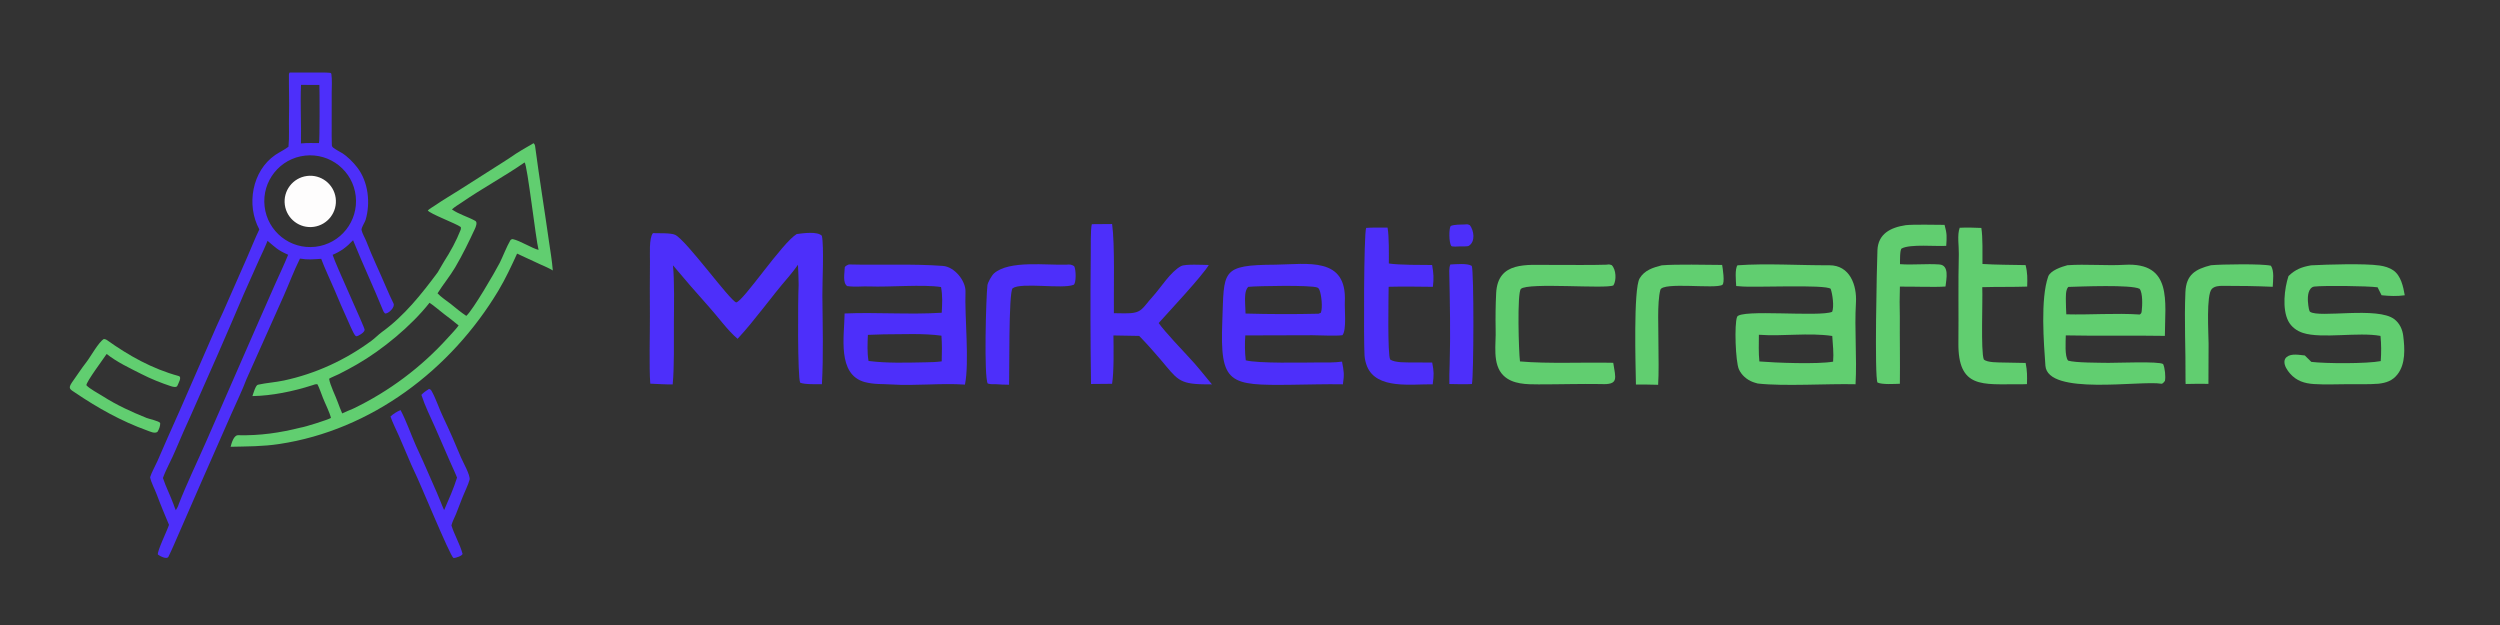 <svg xmlns="http://www.w3.org/2000/svg" xmlns:xlink="http://www.w3.org/1999/xlink" width="400" zoomAndPan="magnify" viewBox="0 0 300 75" height="100" preserveAspectRatio="xMidYMid meet" version="1.0"><rect x="0" y="0" width="300" height="75" fill="#333333" stroke="none"/><path fill="#4d2ffa" d="M 34.754 8.703 C 35.82 8.691 36.883 8.691 37.949 8.703 C 38.48 8.703 39.059 8.688 39.586 8.738 C 39.703 8.75 39.75 8.789 39.766 8.91 C 39.863 9.555 39.812 10.391 39.805 11.055 L 39.801 15.215 C 39.801 15.926 39.793 16.664 39.82 17.375 C 39.824 17.531 39.867 17.629 39.992 17.723 C 40.293 17.953 40.652 18.137 40.984 18.332 C 41.672 18.734 42.395 19.477 42.883 20.113 C 44.199 21.82 44.477 24.371 43.867 26.402 C 43.777 26.699 43.332 27.332 43.387 27.609 C 43.477 28.035 43.809 28.574 43.973 28.996 C 44.672 30.82 45.535 32.582 46.297 34.383 C 46.59 35.07 46.895 35.746 47.223 36.418 C 47.438 36.855 46.609 37.684 46.203 37.613 C 46.102 37.535 46.027 37.406 45.98 37.289 C 44.824 34.445 43.52 31.676 42.367 28.828 C 41.602 29.641 40.938 30.148 39.914 30.578 C 40.258 31.734 43.816 39.375 43.762 39.598 C 43.703 39.836 43.445 40.02 43.246 40.141 C 43.156 40.199 42.848 40.387 42.742 40.348 C 42.613 40.297 42.504 40.09 42.441 39.973 C 42.18 39.492 41.969 38.969 41.742 38.469 C 41.184 37.242 40.648 36.004 40.129 34.758 C 39.668 33.668 38.93 32.121 38.543 31.059 C 37.598 31.117 36.926 31.195 35.996 31.031 C 35.227 32.582 34.715 33.996 34.035 35.527 L 29.59 45.473 C 29.113 46.746 28.328 48.391 27.766 49.66 L 24.156 57.855 L 21.52 63.891 C 21.094 64.863 20.68 65.855 20.215 66.805 C 20.027 67.184 19.184 66.727 18.949 66.547 C 18.828 66.188 20.066 63.656 20.281 62.984 C 19.777 61.77 19.273 60.594 18.816 59.352 C 18.57 58.684 18.156 57.965 18.012 57.27 C 18.188 56.691 18.637 55.906 18.898 55.316 C 19.301 54.406 19.684 53.484 20.094 52.574 C 22.102 48.129 24.008 43.625 25.98 39.16 C 26.246 38.559 26.539 37.961 26.805 37.359 L 29.695 30.793 C 30.176 29.699 30.594 28.609 31.117 27.531 C 29.527 24.594 30.254 20.508 33.02 18.602 C 33.516 18.262 34.109 17.996 34.574 17.637 L 34.617 17.605 C 34.734 16.414 34.648 15.141 34.68 13.938 C 34.73 12.277 34.656 10.605 34.672 8.945 C 34.672 8.848 34.699 8.781 34.754 8.703 Z M 37.848 29.613 C 40.859 29.266 43.027 26.547 42.688 23.531 C 42.352 20.516 39.637 18.344 36.621 18.672 C 33.594 19 31.41 21.73 31.75 24.758 C 32.09 27.785 34.82 29.961 37.848 29.613 Z M 21.098 61.227 C 21.215 61.035 21.387 60.738 21.441 60.516 C 22.371 58.117 23.684 55.387 24.734 52.996 L 30.777 39.176 L 33.035 34.051 C 33.555 32.887 34.102 31.75 34.578 30.57 C 33.289 30.004 33.098 29.727 32.105 28.898 C 31.82 29.633 31.41 30.477 31.078 31.203 L 29.242 35.316 C 27.199 40.117 25.109 44.902 22.977 49.668 C 22.328 51.109 21.684 52.52 21.078 53.984 C 20.625 55.09 19.957 56.234 19.551 57.359 C 19.906 58.438 20.465 59.508 20.848 60.582 C 20.918 60.789 21.008 61.031 21.098 61.227 Z M 38.277 17.168 C 38.379 16.992 38.355 10.805 38.328 10.195 C 37.59 10.176 36.836 10.207 36.121 10.184 C 36.02 12.492 36.168 14.902 36.113 17.211 C 37.039 17.133 37.41 17.176 38.277 17.168 Z M 38.277 17.168 " fill-opacity="1" fill-rule="nonzero"/><path fill="#fefdfd" d="M 36.832 21.117 C 38.512 20.898 40.051 22.074 40.281 23.754 C 40.508 25.434 39.34 26.98 37.66 27.219 C 35.973 27.457 34.41 26.277 34.18 24.586 C 33.949 22.895 35.137 21.34 36.832 21.117 Z M 36.832 21.117 " fill-opacity="1" fill-rule="nonzero"/><path fill="#61ce70" d="M 64.027 17.184 C 64.18 17.305 64.207 17.477 64.23 17.664 C 64.723 21.41 65.336 25.141 65.863 28.879 C 66.027 30.043 66.25 31.301 66.336 32.457 C 66.012 32.234 65.219 31.898 64.824 31.719 C 63.895 31.301 62.973 30.871 62.051 30.434 C 61.391 31.887 60.633 33.5 59.812 34.867 C 54.121 44.363 44.582 51.609 33.512 53.281 C 31.512 53.586 29.672 53.566 27.672 53.613 C 27.781 53.195 28.047 52.219 28.562 52.227 C 31.199 52.285 33.539 51.949 36.09 51.309 C 36.543 51.258 39.332 50.383 39.715 50.152 C 39.57 49.508 39.016 48.418 38.758 47.762 C 38.566 47.277 38.324 46.547 38.094 46.117 C 37.918 46.055 37.625 46.184 37.441 46.242 C 35.223 46.957 32.617 47.496 30.289 47.531 C 30.391 47.25 30.668 46.23 30.945 46.168 C 31.973 45.938 33.023 45.883 34.066 45.66 C 37.887 44.844 41.457 43.195 44.598 40.875 C 45.02 40.566 45.414 40.145 45.824 39.848 C 48.504 37.918 50.57 35.309 52.523 32.684 C 52.789 32.27 53.004 31.82 53.27 31.406 C 54.055 30.191 54.75 28.922 55.281 27.574 C 55.301 27.512 55.34 27.281 55.277 27.234 C 54.758 26.836 51.535 25.633 51.336 25.25 C 51.555 25.043 51.992 24.801 52.254 24.617 C 53.195 23.969 54.188 23.398 55.148 22.785 L 60.617 19.305 C 60.82 19.18 61.02 19.051 61.215 18.914 C 62.117 18.273 63.07 17.738 64.027 17.184 Z M 52.504 35.199 C 52.855 35.586 53.648 36.145 54.09 36.473 C 54.707 36.973 55.293 37.469 55.957 37.906 C 56.75 37.203 59.414 32.625 59.965 31.547 C 60.289 30.91 60.824 29.539 61.23 28.859 C 61.289 28.754 61.43 28.676 61.547 28.699 C 62.367 28.859 63.91 29.832 64.625 29.984 C 64.297 28.727 63.277 19.781 62.953 19.492 C 60.512 21.18 57.848 22.613 55.398 24.301 C 54.973 24.598 54.625 24.77 54.23 25.129 C 55.059 25.719 56.148 26.008 57.035 26.504 C 57.328 26.668 57.094 27.238 56.988 27.461 C 56.266 29.016 55.496 30.598 54.625 32.078 C 53.996 33.145 53.16 34.148 52.504 35.199 Z M 39.492 45.449 C 39.609 46.227 40.258 47.488 40.539 48.281 C 40.609 48.488 40.984 49.457 41.062 49.609 C 41.5 49.41 41.941 49.215 42.387 49.035 C 46.684 46.969 50.539 44.082 53.738 40.543 C 54.145 40.086 54.695 39.531 55.035 39.059 C 54.512 38.609 53.859 38.113 53.301 37.695 C 52.871 37.371 51.949 36.578 51.543 36.332 C 49.375 39.094 45.871 41.984 42.855 43.715 C 42.137 44.129 41.406 44.523 40.664 44.895 C 40.391 45.031 39.691 45.312 39.492 45.449 Z M 39.492 45.449 " fill-opacity="1" fill-rule="nonzero"/><path fill="#4d2ffa" d="M 51.48 46.672 C 51.664 46.719 51.723 46.793 51.812 46.953 C 52.348 47.934 52.688 49.031 53.168 50.031 C 53.93 51.633 54.641 53.246 55.316 54.887 C 55.547 55.441 56.48 57.07 56.348 57.574 C 56.195 58.156 55.742 59.062 55.508 59.66 C 55.254 60.316 54.977 61.02 54.723 61.68 C 54.555 62.109 54.297 62.547 54.188 62.992 L 54.172 63.051 C 54.52 64.18 55.195 65.297 55.5 66.438 C 55.559 66.664 54.668 66.992 54.414 66.953 C 54.012 66.758 50.281 57.637 49.734 56.598 C 49.59 56.328 49.125 55.242 48.988 54.91 C 48.625 54.035 48.25 53.164 47.867 52.301 C 47.523 51.539 47.133 50.758 46.855 49.98 C 47.211 49.656 47.621 49.395 48.066 49.211 C 48.727 50.441 49.316 52.129 49.887 53.422 C 50.191 54.113 50.523 54.797 50.828 55.484 L 52.457 59.199 C 52.754 59.863 52.988 60.547 53.289 61.203 C 53.301 61.184 53.312 61.164 53.324 61.148 C 53.859 59.926 54.453 58.578 54.844 57.316 C 54.855 57.277 54.039 55.477 53.945 55.262 L 52.199 51.258 C 51.598 49.91 51.027 48.789 50.566 47.383 C 50.859 47.07 51.129 46.902 51.48 46.672 Z M 51.48 46.672 " fill-opacity="1" fill-rule="nonzero"/><path fill="#61ce70" d="M 12.465 40.68 C 12.57 40.688 12.719 40.727 12.801 40.785 C 15.453 42.68 18.273 44.262 21.438 45.121 C 21.871 45.238 21.395 46 21.297 46.266 C 21.184 46.559 20.719 46.402 20.5 46.34 C 19.312 45.945 18.117 45.469 17 44.898 C 15.582 44.176 14.055 43.469 12.797 42.477 C 12.418 43.047 10.34 45.832 10.367 46.23 C 10.727 46.645 11.852 47.238 12.379 47.574 C 14.008 48.613 15.785 49.426 17.578 50.148 C 17.945 50.297 19.074 50.516 19.223 50.762 C 19.254 51.086 19.07 51.562 18.895 51.824 C 18.559 52.07 18.008 51.781 17.652 51.656 C 14.57 50.551 11.727 48.953 9.023 47.125 C 8.434 46.727 8.137 46.641 8.613 45.926 C 9.176 45.148 9.77 44.215 10.355 43.473 C 10.859 42.832 11.836 41.035 12.465 40.68 Z M 12.465 40.68 " fill-opacity="1" fill-rule="nonzero"/><path fill="#4d2ffa" d="M 95.605 28.086 C 96.348 27.988 98.098 27.734 98.625 28.297 C 98.895 29.566 98.672 33.957 98.684 35.469 C 98.715 38.957 98.824 42.629 98.629 46.102 C 98.031 46.102 96.527 46.152 96.02 45.922 C 95.699 45.246 95.746 35.734 95.836 34.215 C 95.844 33.457 95.785 32.539 95.758 31.77 C 95.402 32.262 95.012 32.789 94.613 33.246 C 92.547 35.625 90.648 38.352 88.512 40.656 C 87.348 39.691 86.121 37.977 85.078 36.824 C 83.602 35.184 82.176 33.523 80.754 31.836 C 80.945 33.613 80.879 36.867 80.867 38.703 C 80.855 40.844 80.926 44.039 80.723 46.129 C 79.895 46.145 78.871 46.074 78.031 46.039 L 78.031 46.023 C 77.879 43.988 78 40.016 77.988 37.828 C 77.969 35.691 77.973 33.555 77.996 31.414 C 78.004 30.586 77.863 28.555 78.355 27.977 C 78.988 28.004 80.504 27.93 81.02 28.18 C 82.379 28.848 87.531 36.012 88.344 36.293 C 89.223 36.133 93.836 29.156 95.605 28.086 Z M 95.605 28.086 " fill-opacity="1" fill-rule="nonzero"/><path fill="#4d2ffa" d="M 101.863 31.734 C 105.617 31.832 109.43 31.637 113.145 31.91 C 114.562 32.016 115.91 33.727 115.859 35.02 C 115.746 37.973 116.344 43.457 115.793 46.152 C 112.848 45.953 109.883 46.324 106.914 46.133 C 105.734 46.059 104.965 46.152 103.766 45.848 C 100.449 44.93 101.309 40.406 101.355 37.617 C 105.055 37.453 109.227 37.773 113.008 37.527 C 113.062 36.375 113.125 35.586 112.926 34.445 C 110.805 34.109 106.629 34.469 104.383 34.375 C 103.477 34.336 102.641 34.465 101.664 34.332 C 101.094 33.938 101.359 32.762 101.367 32.129 C 101.367 31.922 101.699 31.809 101.863 31.734 Z M 104.145 40.184 C 104.105 41.223 104.047 42.289 104.223 43.316 C 106.473 43.602 108.793 43.52 111.059 43.477 C 111.715 43.473 112.352 43.449 113.004 43.363 C 113.035 42.328 113.051 41.316 112.973 40.281 C 110.734 39.977 108.316 40.125 106.047 40.121 Z M 104.145 40.184 " fill-opacity="1" fill-rule="nonzero"/><path fill="#4d2ffa" d="M 153.059 31.762 C 156.914 31.703 161.648 30.773 161.379 36.219 C 161.336 37.082 161.613 39.594 161.094 40.223 C 160.352 40.34 158.359 40.23 157.473 40.227 L 149.438 40.25 C 149.359 41.246 149.379 42.246 149.492 43.238 C 150.984 43.629 156.352 43.504 158.117 43.496 C 159.082 43.508 160.09 43.523 161.043 43.395 C 161.27 44.566 161.332 44.949 161.145 46.117 C 159.172 46.078 156.855 46.152 154.98 46.172 C 147.438 46.262 146.387 46.102 146.676 38.551 C 146.906 32.48 146.434 31.801 153.059 31.762 Z M 149.465 37.625 C 152.387 37.707 155.305 37.715 158.227 37.645 L 158.5 37.535 C 158.742 36.945 158.574 35.355 158.332 34.789 C 158.27 34.645 158.215 34.559 158.066 34.5 C 157.285 34.195 150.926 34.309 149.785 34.422 C 149.363 34.867 149.395 35.711 149.41 36.293 C 149.426 36.738 149.441 37.18 149.465 37.625 Z M 149.465 37.625 " fill-opacity="1" fill-rule="nonzero"/><path fill="#61ce70" d="M 208.5 31.836 C 211.988 31.582 216 31.852 219.516 31.832 C 221.996 31.82 222.836 34.242 222.715 36.297 C 222.52 39.52 222.848 42.891 222.664 46.109 C 219.25 46.027 214.148 46.379 210.938 46.023 C 210.73 45.969 210.527 45.91 210.328 45.836 C 209.621 45.57 208.98 45.012 208.668 44.316 C 208.262 43.414 208.105 38.906 208.449 38.027 C 208.828 37.059 218.355 38.07 219.859 37.418 C 220.113 36.812 219.902 35.289 219.684 34.664 C 219.121 34.094 210.234 34.543 208.781 34.355 C 208.695 34.344 208.441 34.332 208.344 34.324 C 208.316 33.773 208.16 32.25 208.5 31.836 Z M 211.125 43.375 C 213.07 43.539 218.16 43.727 219.973 43.398 C 220.062 42.387 219.938 41.332 219.871 40.316 C 216.969 39.891 213.98 40.387 211.066 40.172 C 211.062 41.234 211.016 42.316 211.125 43.375 Z M 211.125 43.375 " fill-opacity="1" fill-rule="nonzero"/><path fill="#61ce70" d="M 248.082 31.828 C 250.301 31.668 252.73 31.906 254.93 31.777 C 260.758 31.438 259.789 36.242 259.785 40.305 C 255.82 40.234 251.801 40.332 247.895 40.246 C 247.887 40.953 247.746 42.785 248.172 43.273 C 249.027 43.543 251.926 43.523 253.004 43.543 C 254.051 43.555 259.102 43.332 259.574 43.688 C 259.793 44.152 259.898 45.215 259.789 45.715 C 259.707 45.816 259.523 46.074 259.367 46.047 C 256.883 45.621 245.707 47.516 245.449 43.879 C 245.254 41.16 244.84 35.883 245.781 33.191 C 246.035 32.465 247.367 32.02 248.082 31.828 Z M 247.957 37.719 C 250.891 37.793 253.848 37.551 256.777 37.742 C 256.969 37.594 256.977 37.547 257.008 37.305 C 257.082 36.672 257.145 35.172 256.758 34.66 C 255.758 34.129 249.672 34.387 248.195 34.43 C 247.844 34.785 247.906 35.703 247.906 36.191 C 247.906 36.699 247.934 37.211 247.957 37.719 Z M 247.957 37.719 " fill-opacity="1" fill-rule="nonzero"/><path fill="#61ce70" d="M 277.332 31.84 C 279.273 31.738 283.77 31.598 285.57 31.863 C 286.129 31.945 286.734 32.117 287.203 32.445 C 288.117 33.086 288.391 34.402 288.57 35.434 C 287.633 35.566 286.73 35.527 285.789 35.43 L 285.312 34.477 C 284.117 34.309 278.879 34.254 277.734 34.387 C 277.523 34.41 277.379 34.504 277.25 34.668 C 276.863 35.164 276.922 36.051 276.996 36.641 C 277.012 36.77 277.09 37.328 277.203 37.41 C 278.277 38.191 285.34 36.754 287.332 38.312 C 287.953 38.793 288.293 39.523 288.387 40.293 C 288.574 41.82 288.691 43.664 287.688 44.938 C 287.09 45.695 286.34 45.941 285.426 46.047 C 284.207 46.141 282.949 46.094 281.727 46.102 C 280.383 46.109 279.012 46.172 277.672 46.086 C 276.531 46.012 275.574 45.707 274.801 44.82 C 274.477 44.453 274.09 43.875 274.133 43.363 C 274.145 43.16 274.242 42.977 274.395 42.848 C 274.953 42.379 275.918 42.598 276.578 42.656 L 277.359 43.426 C 279.102 43.637 284.023 43.656 285.688 43.332 C 285.762 42.309 285.758 41.332 285.66 40.309 C 283.023 39.816 278.633 40.676 276.375 39.957 C 275.617 39.715 274.957 39.234 274.59 38.52 C 273.848 37.07 274.125 34.637 274.617 33.129 C 275.457 32.316 276.211 32.035 277.332 31.84 Z M 277.332 31.84 " fill-opacity="1" fill-rule="nonzero"/><path fill="#4d2ffa" d="M 131.02 26.902 C 131.828 26.891 132.641 26.883 133.453 26.883 C 133.797 29.352 133.633 34.773 133.664 37.582 C 134.094 37.59 134.523 37.598 134.953 37.602 C 137.082 37.621 136.98 37.07 138.336 35.578 C 139.328 34.484 140.445 32.629 141.719 31.934 C 142.223 31.66 144.418 31.793 145.055 31.801 C 144.246 33.145 140.25 37.418 139.039 38.766 C 139.867 39.914 141.805 41.922 142.793 43.008 C 143.586 43.836 144.672 45.211 145.434 46.125 L 144.48 46.117 C 141.414 46.082 141.23 45.457 139.273 43.152 C 138.457 42.191 137.586 41.215 136.703 40.309 L 133.613 40.254 C 133.633 41.781 133.684 44.602 133.449 46.055 L 130.922 46.078 C 130.848 40.922 130.836 35.766 130.891 30.613 C 130.902 29.84 130.852 27.43 131.02 26.902 Z M 131.02 26.902 " fill-opacity="1" fill-rule="nonzero"/><path fill="#61ce70" d="M 192.793 31.762 C 193.078 31.715 193.133 31.723 193.406 31.816 C 193.934 32.336 193.996 33.621 193.613 34.242 C 192.773 34.707 183.375 33.871 182.512 34.664 C 182.035 35.098 182.25 42.297 182.398 43.371 C 185.797 43.672 190.086 43.453 193.59 43.535 C 193.867 45.391 194.309 46.203 192.102 46.086 C 189.625 46.047 187.117 46.129 184.633 46.125 C 183.227 46.121 181.516 46.137 180.422 45.07 C 179.02 43.707 179.551 41.258 179.477 39.508 C 179.449 38.078 179.469 36.598 179.539 35.176 C 179.734 31.309 183.254 31.809 186.051 31.789 C 188.27 31.773 190.562 31.836 192.793 31.762 Z M 192.793 31.762 " fill-opacity="1" fill-rule="nonzero"/><path fill="#61ce70" d="M 228.668 27.023 C 229.598 26.914 232.328 26.98 233.348 26.984 C 233.648 28.066 233.617 28.41 233.547 29.5 C 232.355 29.59 229.234 29.262 228.203 29.816 C 227.969 29.941 228.004 31.328 228 31.699 C 229.516 31.816 231.168 31.625 232.711 31.734 C 233.941 31.82 233.566 33.449 233.461 34.383 C 232.27 34.48 229.391 34.375 227.988 34.395 C 227.949 35.609 227.945 36.824 227.98 38.039 C 227.961 40.707 228.02 43.395 227.984 46.051 C 227.332 46.07 225.875 46.172 225.301 45.906 C 224.922 45.289 225.223 31.719 225.293 30.027 C 225.375 28.062 226.855 27.301 228.668 27.023 Z M 228.668 27.023 " fill-opacity="1" fill-rule="nonzero"/><path fill="#4d2ffa" d="M 163.938 27.348 C 164.609 27.289 165.801 27.32 166.508 27.316 C 166.695 28.363 166.664 30.484 166.66 31.617 C 167.902 31.812 170.582 31.789 171.855 31.801 C 172.035 32.824 172.07 33.395 171.945 34.418 C 170.098 34.406 168.512 34.363 166.637 34.414 C 166.629 35.527 166.484 42.609 166.828 43.148 C 167.418 43.543 168.781 43.484 169.535 43.496 C 170.312 43.492 171.09 43.496 171.863 43.504 C 172.082 44.609 172.074 44.996 171.926 46.117 C 169.406 46.078 165.211 46.758 164.055 43.984 C 163.879 43.559 163.773 43.102 163.742 42.641 C 163.637 41.098 163.652 28.043 163.938 27.348 Z M 163.938 27.348 " fill-opacity="1" fill-rule="nonzero"/><path fill="#61ce70" d="M 235.164 27.332 C 236.059 27.285 236.871 27.32 237.762 27.352 C 237.941 28.445 237.891 30.48 237.895 31.676 C 239.492 31.781 241.445 31.777 243.07 31.812 C 243.312 32.762 243.289 33.422 243.262 34.391 C 241.527 34.449 239.66 34.41 237.871 34.461 C 237.945 36.008 237.68 42.176 238.055 43.129 C 238.465 43.531 239.836 43.484 240.453 43.504 L 243.078 43.555 C 243.266 44.516 243.266 45.125 243.234 46.094 C 242.914 46.113 242.547 46.113 242.25 46.109 C 237.922 46.09 234.941 46.676 235.008 41.113 C 235.047 37.75 234.969 33.887 235.059 30.484 C 235.082 29.551 234.84 28.199 235.164 27.332 Z M 235.164 27.332 " fill-opacity="1" fill-rule="nonzero"/><path fill="#4d2ffa" d="M 127.977 31.758 C 128.414 31.727 128.574 31.734 128.898 31.938 C 129.133 32.301 129.168 34.09 128.812 34.184 C 127.484 34.707 122.539 33.859 121.523 34.59 C 121.012 34.961 121.145 45.172 121.086 46.168 C 120.605 46.18 119.957 46.129 119.469 46.102 C 119.082 46.109 118.902 46.125 118.527 46.023 C 118.062 45.215 118.32 35.715 118.492 34.223 C 118.527 33.91 119.012 33.043 119.273 32.812 C 121.105 31.199 125.625 31.852 127.977 31.758 Z M 127.977 31.758 " fill-opacity="1" fill-rule="nonzero"/><path fill="#61ce70" d="M 265.312 31.828 C 266.531 31.711 271.492 31.633 272.512 31.887 C 272.93 32.527 272.758 33.668 272.727 34.414 C 270.734 34.328 268.723 34.297 266.727 34.301 C 266.289 34.301 265.75 34.336 265.422 34.668 C 264.73 35.371 265.027 40.031 265.031 41.258 L 265.012 46.062 C 264.102 46.039 263.188 46.062 262.277 46.078 C 262.258 45.863 262.262 45.617 262.262 45.398 C 262.289 41.953 262.098 38.488 262.25 35.047 C 262.34 32.961 263.438 32.301 265.312 31.828 Z M 265.312 31.828 " fill-opacity="1" fill-rule="nonzero"/><path fill="#61ce70" d="M 199.402 31.84 C 201.188 31.691 204.762 31.781 206.656 31.793 C 206.723 32.156 207.008 33.973 206.676 34.184 C 205.855 34.707 199.5 33.793 199.242 34.785 C 198.836 36.328 199.031 39.57 199.012 41.312 C 199.02 42.859 199.07 44.656 198.977 46.176 C 198.09 46.148 197.203 46.137 196.312 46.148 C 196.277 44.055 195.992 34.695 196.754 33.41 C 197.336 32.422 198.363 32.109 199.402 31.84 Z M 199.402 31.84 " fill-opacity="1" fill-rule="nonzero"/><path fill="#4d2ffa" d="M 174.039 31.738 C 174.707 31.707 176.102 31.566 176.613 31.91 C 176.887 32.582 176.852 45.191 176.629 46.082 C 175.914 46.141 174.676 46.09 173.922 46.082 C 173.906 45.309 173.93 44.555 173.957 43.785 C 174.074 40.023 173.984 36.266 173.91 32.508 C 173.906 32.246 173.945 31.98 174.039 31.738 Z M 174.039 31.738 " fill-opacity="1" fill-rule="nonzero"/><path fill="#4d2ffa" d="M 175.809 26.934 C 176.082 26.898 176.133 26.91 176.387 27.027 C 176.867 27.652 177.082 29 176.25 29.504 C 176.102 29.594 175.426 29.57 175.219 29.566 C 174.973 29.578 174.227 29.645 174.141 29.504 C 173.871 29.066 173.859 27.488 174.078 27.121 C 174.492 26.93 175.324 26.953 175.809 26.934 Z M 175.809 26.934 " fill-opacity="1" fill-rule="nonzero"/></svg>
